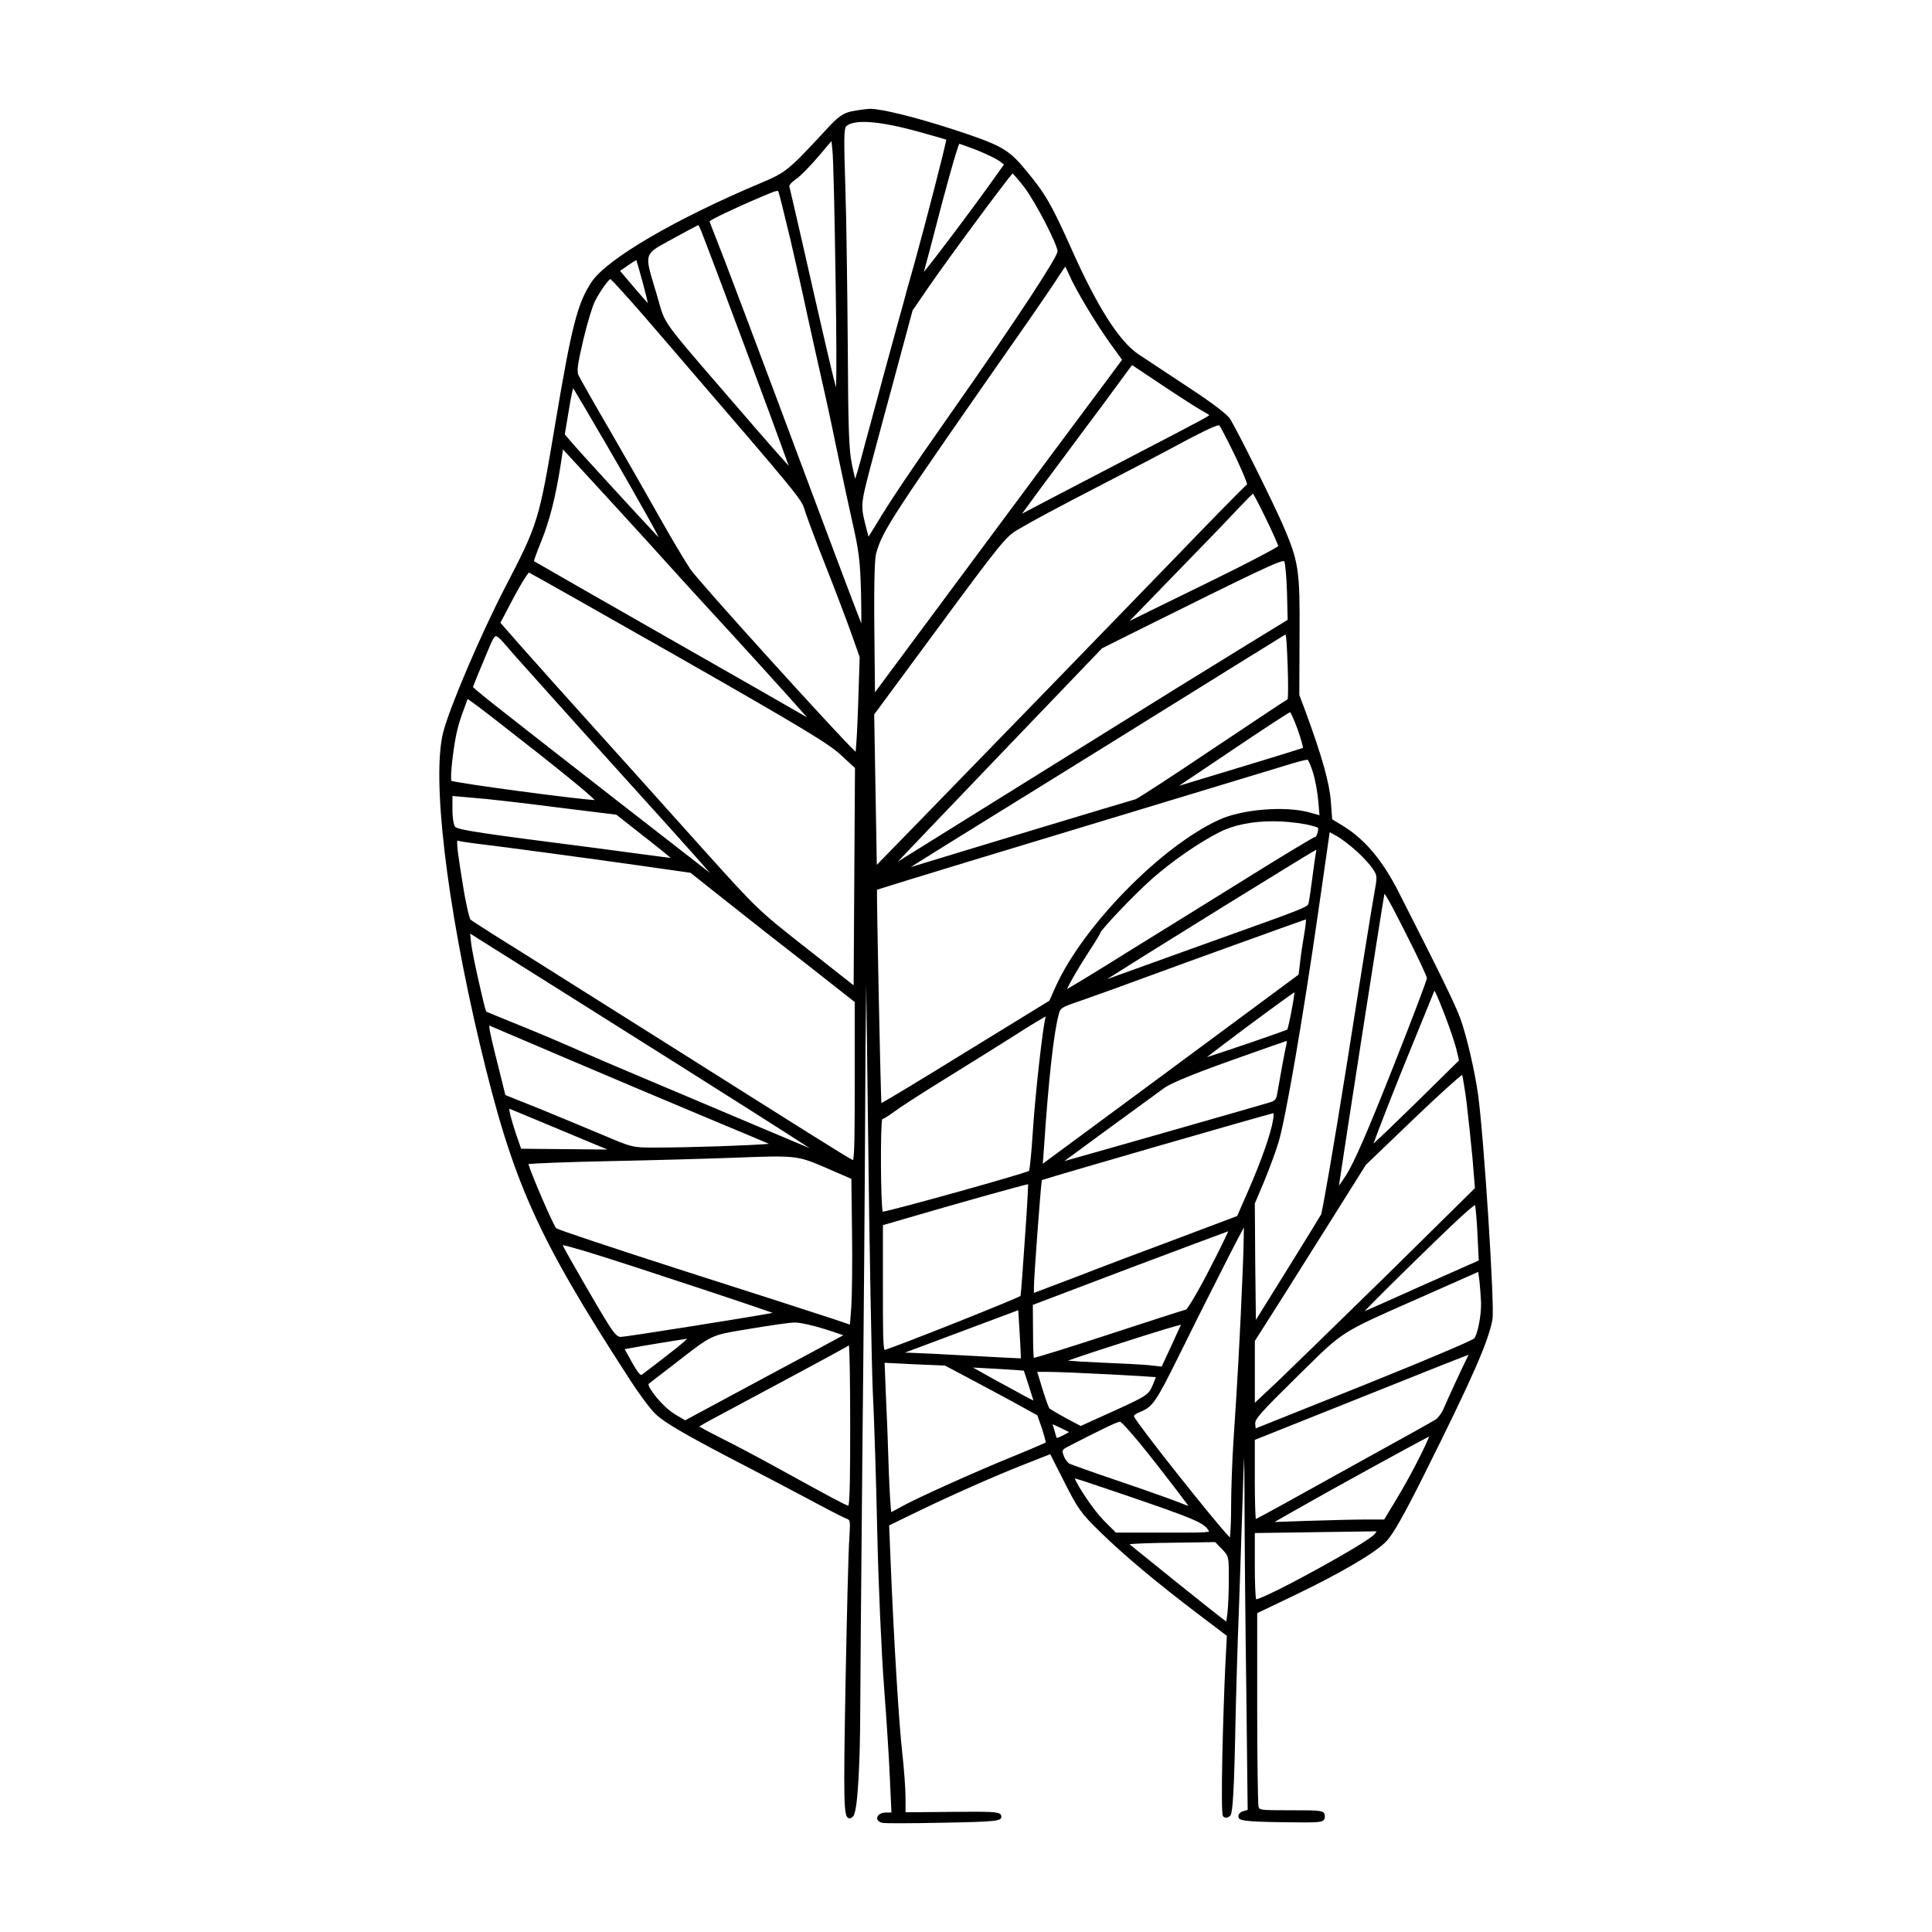<?xml version="1.0" encoding="UTF-8"?>
<!-- Uploaded to: ICON Repo, www.svgrepo.com, Generator: ICON Repo Mixer Tools -->
<svg fill="#000000" width="800px" height="800px" version="1.1" viewBox="144 144 512 512" xmlns="http://www.w3.org/2000/svg">
 <path d="m374.52 172.84c-1.117 0.059-3.289 0.352-4.84 0.664h-0.012c-2.262 0.504-3.543 1.406-6.504 4.613-10.195 11.035-10.852 11.574-17.469 14.348-22.777 9.586-40.832 20.148-44.934 26.27-3.75 5.684-5.289 11.719-9.684 37.98-4.242 25.328-4.488 26.137-13.336 43.172-6.387 12.359-14.605 31.605-16.277 38.137-3.078 11.941 0.812 45.133 9.672 82.586 8.75 36.746 15.062 50.875 39.719 88.902 2.398 3.754 5.457 7.863 6.816 9.16 2.457 2.398 8.395 5.824 24.418 14.117 4.227 2.172 11.441 5.981 16.355 8.594 4.387 2.367 8.957 4.727 9.793 5.043 1.129 0.422 1.129 0.422 0.84 5.332-0.25 3.059-0.691 22.113-1.012 38.914-0.555 30.996-0.473 34.605 0.785 35.145 0.543 0.215 1.031-0.258 1.238-0.469 1.387-1.379 1.824-16.883 1.867-25.824 0-5.859 0.25-33.457 0.516-62.676l0.082-8.992c0.344-31.316 0.656-71.633 0.719-88.227 0.031-12.539 0.137-25.035 0.289-34.727 0.137 10.113 0.312 23.652 0.484 38.613 0.359 31.312 0.957 62.418 1.254 69.309 0.359 6.883 0.898 23.758 1.195 37.613 0.281 13.062 1.102 31.668 1.789 40.637 0.699 9.078 1.379 19.875 1.559 24.598l0.398 8.664h-1.375c-1.316 0-2.328 0.586-2.402 1.395-0.02 0.246 0.016 1.082 1.473 1.355 0.281 0.066 1.926 0.098 4.324 0.098 3.094 0 7.445-0.051 11.73-0.145 14.43-0.266 15.375-0.457 15.375-1.641 0-0.238-0.086-0.441-0.246-0.605-0.656-0.645-2.57-0.734-12.871-0.625l-12.262 0.109-0.008-3.859c0-2.289-0.395-7.637-0.898-12.176-0.855-7.473-2.223-29.941-3.043-50.078l-0.406-9.914 6.246-3.039c9.586-4.676 21.805-10.098 29.711-13.184l6.727-2.656 3.754 7.391c3.566 7.078 4.449 8.309 9.406 13.145 6.254 6.125 14.988 13.457 25.965 21.773l7.691 5.828-0.406 7.828c-0.555 11.801-1.355 39.141-0.613 39.973 0.203 0.242 0.473 0.383 0.777 0.398h0.055c0.352 0 0.719-0.172 1.039-0.488 0.48-0.484 0.941-2.359 1.324-19.723 0.188-10.559 0.672-26.414 1.02-35.055l0.395-11.586c0.23-6.902 0.48-14.066 0.625-18.879 0.125-4.316 0.246-7.488 0.348-9.812 0.051 2.438 0.098 5.812 0.117 10.461 0 11.488 0.238 34.867 0.48 52.027l0.352 31.004-0.957 0.262c-0.609 0.141-1.094 0.453-1.336 0.848-0.16 0.266-0.211 0.559-0.117 0.902 0.309 0.766 1.438 1.098 11.527 1.238 8.758 0.105 10.348 0.109 11.012-0.543 0.316-0.312 0.316-0.715 0.316-0.977 0-1.648-0.684-1.648-9.055-1.648-8.254 0-8.262-0.039-8.52-1.027-0.16-0.734-0.344-12.41-0.344-26.348v-24.863l9.477-4.535c12.621-6.047 21.637-11.324 24.742-14.488 1.723-1.785 4.641-6.906 9.754-17.133 13.062-26.133 17.355-35.887 18.379-41.762 0.598-3.594-2.258-48.129-3.824-59.566-0.883-6.227-2.953-15.164-4.621-19.922-1.426-3.894-5.266-11.777-16.449-33.734-4.246-8.367-8.926-13.934-14.742-17.508l-2.848-1.727-0.344-4.672c-0.367-4.973-2.379-12.117-6.715-23.895l-1.648-4.398 0.059-15.387c0.121-17.852-0.172-19.801-4.453-29.754-2.938-6.656-11.93-24.719-13.957-28.016-1.145-1.77-7.984-6.383-11.957-8.973-2.555-1.691-5.074-3.352-7.184-4.742-2.672-1.762-4.781-3.148-5.352-3.551-4.973-3.438-10.848-12.711-17.461-27.59-5.43-12.133-7.043-14.906-12.309-21.191-4.434-5.391-6.379-6.481-18.902-10.594-9.879-3.215-19.121-5.516-22.148-5.516-0.066-0.008-0.109-0.008-0.148-0.008zm-19.738 18.746c1.359-0.883 4.238-3.906 6.254-6.297l3.316-3.91 0.246 2.414c0.227 1.863 0.586 16.504 0.836 34.059 0.273 16.707 0.25 25.477 0.133 28.832-1.004-3.527-3.402-13.961-8.852-38.012-1.789-7.891-3.402-14.73-3.535-15.277-0.062-0.164 0.27-0.852 1.602-1.809zm-33.816 16.41 1.246-0.68c3.203-1.785 6.016-3.254 6.852-3.672 0.168 0.258 0.441 0.785 0.75 1.531 4.543 11.703 19.965 53.141 23.211 62.277-2.188-2.379-6.902-7.734-12.594-14.359l-5.082-5.883c-15.184-17.547-15.184-17.547-16.746-23.176-0.172-0.613-0.363-1.301-0.59-2.074l-0.504-1.676c-2.703-8.93-2.703-8.93 3.457-12.289zm-10.543 6.336c1.082-0.762 1.82-1.215 2.207-1.414 0.289 0.906 0.988 3.309 1.758 6.188 0.629 2.363 1.074 4.144 1.32 5.246-0.762-0.812-1.949-2.152-3.406-3.871l-3.981-4.695zm-15.766 38.891c0.242-1.484 0.836-5.117 1.25-6.328 0.574 0.934 1.961 3.269 2.695 4.516 7.664 12.914 18.242 31.473 19.633 34.32l0.328 0.672-0.848-0.883c-4.848-5.133-20.68-22.41-22.445-24.535l-1.594-1.867zm-7.254 34.32c2.242-5.512 3.856-11.875 5.223-20.652l0.574-3.785 1.422 1.547c1.789 1.941 6.254 6.762 10.957 11.91l1.785 1.949c5.32 5.82 11.355 12.418 13.984 15.375l3.25 3.582c2.086 2.301 4.082 4.504 5.176 5.68 8.77 9.477 24.059 26.328 28.113 30.965-3.551-2.062-19.387-11.125-36.578-20.914-18.449-10.516-34.016-19.438-35.816-20.5 0.156-0.598 0.785-2.391 1.91-5.156zm-15.055 31.125c0.352-0.816 0.656-1.551 0.934-2.207 0.906-2.191 1.566-3.773 2.086-3.859 0.016 0 0.031-0.004 0.051-0.004 0.57 0 1.719 1.34 3.438 3.332 0.504 0.586 1.062 1.238 1.703 1.965 2.09 2.332 9.793 10.938 17.141 19.121 19.961 22.07 30.328 33.574 34.457 38.32-9.785-7.582-43.699-33.973-53.914-42.031-4.621-3.578-8.176-6.508-8.914-7.219 0.273-0.773 1.422-3.66 3.019-7.418zm-8.449 26.574c0.785-6.34 1.391-8.961 3.078-13.402l0.938-2.609 1.492 1.043c1.074 0.715 9.07 6.922 17.828 13.828 3.215 2.551 12.398 9.824 14.375 11.922-5.039-0.266-35.535-4.328-38.008-5.098-0.117-0.488-0.105-2.449 0.297-5.684zm0.004 13.152v-3.449l5.668 0.5c3.273 0.23 13.125 1.355 21.949 2.504l15.824 1.953 7.727 6.082c3.031 2.352 5.465 4.328 6.695 5.375-0.664-0.07-1.594-0.18-2.711-0.332-2.152-0.297-10.219-1.371-17.926-2.387-29.023-3.723-35.875-4.684-36.551-5.57-0.328-0.422-0.676-2.188-0.676-4.676zm4.953 35.543-0.262-2.535 5.945 3.754c4.68 2.938 15.297 9.602 26 16.355 37.156 23.375 52.27 33.008 58.09 36.793-2.609-1.078-6.398-2.672-10.844-4.559-7.379-3.141-18.574-7.859-25.938-10.965l-1.777-0.746c-3.613-1.523-15.793-6.66-21.02-8.953-4.606-2.039-12.137-5.273-17.039-7.234-4.656-1.883-8.453-3.457-9.164-3.754-0.586-1.473-3.633-14.969-3.992-18.156zm7.219 32.785c-1.352-5.34-2.469-9.859-2.43-10.957 1.117 0.484 10.047 4.293 19.789 8.445 10.922 4.656 27.539 11.672 37.035 15.648 5.168 2.16 13.977 5.84 17.324 7.273-4.766 0.414-20.57 0.988-30.531 0.988-5.57 0-5.824-0.066-13.32-3.254-4.188-1.77-11.754-4.902-16.973-7.047l-9.039-3.609zm4.766 18.074c-1.301-3.941-1.926-6.289-1.863-6.984 0.383 0.152 1.508 0.621 3.074 1.273 1.715 0.715 3.945 1.648 6.312 2.625 4.777 1.977 10.922 4.539 13.738 5.734l2.906 1.195-22.898-0.211zm24.441 50.25c-2.301-3.594-10.551-17.875-12.184-21.07 3.426 0.562 21.137 6.422 28.086 8.723 13.43 4.387 23.98 7.941 27.598 9.234-7.148 1.309-38.98 6.367-40.301 6.367-0.832 0-1.723-0.906-3.199-3.254zm8.906 13.199c-0.18 0.125-0.262 0.105-0.301 0.105-0.629-0.141-1.859-2.273-3.094-4.559l-1.246-2.246 1.352-0.246c3.566-0.664 12.344-2.117 15.234-2.519-0.73 0.719-2.238 2.019-4.727 3.918l-0.004 0.004c-2.102 1.656-4.465 3.477-7.031 5.406zm8.863 10.664c-3.621-2.152-7.535-7.371-7.164-8.168 0.203-0.172 1.113-0.871 2.371-1.832 1.273-0.977 2.934-2.242 4.656-3.586l1.113-0.867c8.543-6.621 8.543-6.621 16.973-8.027l1.664-0.277c5.578-0.945 10.68-1.668 11.891-1.668h0.125c1.344 0 4.801 0.754 8.02 1.773 2.195 0.691 3.871 1.266 4.785 1.598-2.551 1.402-11.055 5.984-20.812 11.191l-21.098 11.348zm45.797 24.141c-1.152-0.344-5.211-2.543-17.977-9.574-4.856-2.68-12-6.504-15.664-8.305-2.996-1.508-5.066-2.621-5.906-3.129 0.812-0.516 2.777-1.621 5.617-3.117 9.723-5.168 32.305-17.312 33.328-17.949 0.246-0.188 0.516-0.324 0.746-0.406 0.168 1.84 0.316 9.699 0.316 21.191 0.008 12.031-0.074 19.867-0.461 21.289zm0.766-52.871-0.371 4.852-4.586-1.547c-3.023-1.008-20.879-6.793-38.949-12.543-19.398-6.238-33.512-10.949-34.301-11.438-0.789-0.801-6.68-14.48-7.375-17.027 1.859-0.18 10.184-0.535 21.059-0.754 11.879-0.238 26.672-0.656 33.039-0.898 17.051-0.648 17.039-0.648 24.887 2.715l6.602 2.867 0.176 13.977c0.117 7.887 0 16.762-0.18 19.797zm0.895-59.398c0 13.059-0.047 19.582-0.457 20.676-1.527-0.715-13.109-8.016-50.512-31.625-14.098-8.902-31.176-19.648-37.934-23.891-6.84-4.242-12.586-7.934-12.922-8.227-0.316-0.438-1.273-4.352-2.102-9.742-0.945-5.859-1.648-10.434-1.371-11.23 0.016 0.004 0.031 0.012 0.047 0.016 0.73 0.281 3.848 0.672 4.469 0.742v0.004c5.856 0.664 33.031 4.336 45.68 6.144l11.586 1.656 9.699 7.688c5.199 4.156 14.758 11.637 21.922 17.199l11.895 9.359zm-0.289-25.66-12.414-9.766c-12.902-10.117-13.168-10.414-27.414-26.242l-0.301-0.336c-3.117-3.465-6.914-7.691-10.82-12.055-6.207-6.918-12.707-14.168-17.25-19.184-6.988-7.723-15.562-17.336-19.527-21.801l-5.883-6.691 3.559-6.769c1.934-3.637 3.465-6 3.988-6.559 2 1.066 17.719 9.934 39.707 22.445 32.641 18.625 39.871 22.988 42.98 25.926l3.734 3.449zm1.188-74.102c-0.207 6.176-0.473 10.629-0.664 12.223-4.832-4.586-41.105-44.602-43.719-48.301-1.523-2.254-5.285-8.586-8.223-13.824-3.215-5.738-9.211-16.199-13.145-23.004-4.125-7.031-7.918-13.805-8.34-14.637-0.492-1.152-0.266-2.875 1.219-9.219 1.062-4.578 2.473-9.105 3.066-10.293 1.457-2.91 3.516-5.637 4.168-6.035 0.82 0.734 4.672 4.957 9.418 10.43l6.191 7.195c34.973 40.629 34.973 40.629 35.887 43.648 0.055 0.191 0.117 0.387 0.191 0.613 0.754 2.207 3.281 8.988 5.68 15.008 2.418 6.086 5.367 13.961 6.566 17.312l2.121 6.004zm0.852-21.789c-1.785-4.555-6.672-17.461-12.516-33.125-15.355-41.125-24.18-64.543-26.227-69.59-0.852-2.141-1.352-3.449-1.484-3.883 0.863-0.648 5.805-3.102 13.73-6.465 1.883-0.805 4.019-1.738 4.418-1.547 0.047 0.02 0.086 0.133 0.125 0.238 0.215 0.488 1.648 6.383 3.031 12.078l0.105 0.449c1.414 6.051 3.473 15.184 4.481 20l0.699 3.164c0.941 4.281 2.07 9.41 2.828 12.672 0.973 4.176 2.75 12.324 3.945 18.207l0.789 3.75c1.16 5.492 2.606 12.324 3.566 16.57 1.898 8.312 2.203 10.699 2.438 19.617 0.07 3.66 0.09 6.273 0.07 7.863zm5.527 131.38c0.875-0.309 2.621-1.578 3.188-1.996 1.375-1.039 7.168-4.816 13.285-8.578l4.336-2.695c5.16-3.211 11.008-6.84 14.426-9.02 3.883-2.516 7.074-4.398 8.133-4.969-0.004 0.023-0.016 0.047-0.02 0.07-0.695 1.832-2.848 21.035-3.438 30.656-0.352 5.512-0.77 9.473-0.977 10.219-2.211 1.012-35.164 10.195-38.809 10.832-0.52-2.746-0.629-22.316-0.125-24.52zm114.96-74.906c-0.523 0-11.035 6.481-15.531 9.266-8.273 5.168-23.77 14.758-33.031 20.484-9.195 5.75-15.289 9.457-17.438 10.68 0.715-1.562 2.691-5.082 5.394-9.27 1.336-2.023 3.359-5.215 3.473-5.668 0.344-1.023 8.812-9.969 13.836-14.43 5.32-4.672 12.461-9.586 17.766-12.242 3.715-1.895 8.676-2.875 14.102-2.875 2.856 0 5.844 0.277 8.844 0.828 1.758 0.367 2.957 0.77 3.109 0.883 0.051 0.074 0.105 0.441-0.039 1.078-0.18 0.75-0.461 1.215-0.484 1.266zm0.062 3.484c0.004 0.191-0.016 0.488-0.098 0.875v0.004c-0.172 0.922-0.586 3.836-0.957 6.777-0.387 3.027-0.785 5.691-0.953 6.363l-0.031 0.188c-0.168 0.984-1.48 1.457-23.438 9.316l-10.16 3.648c-8.309 2.984-15.48 5.559-17.633 6.352-0.805 0.316-1.551 0.59-2.207 0.82 10.648-6.805 51.594-32.164 55.477-34.344zm-62.152 39.922c6.5-2.293 11.688-4.16 15.418-5.562 13.082-4.812 40.461-14.676 44.027-15.91-0.012 0.645-0.133 1.984-0.43 3.641-0.418 2.398-0.957 5.941-1.137 7.789l-0.395 3.215-16.691 12.363c-6.43 4.777-15.859 11.738-24.242 17.93l-26.863 19.828 0.344-4.516c1.133-17.281 2.578-30.348 3.871-34.973 0.465-1.824 0.484-1.895 6.098-3.805zm33.195 15.051c4.883-3.848 19.965-15.055 23.207-17.211-0.082 0.863-0.316 2.5-0.734 4.566v0.012c-0.473 2.641-0.984 4.769-1.16 5.305-1.562 0.703-16.027 5.648-21.312 7.328zm21.148-4.316c0.012 0.152 0 0.387-0.047 0.699-0.418 1.75-1.961 10.195-2.453 13.148-0.273 1.652-0.527 1.98-1.961 2.449-1.742 0.559-46.344 13.297-54.477 15.562 1.422-1.062 5.113-3.769 9.285-6.82l3.008-2.207c6.266-4.59 12.66-9.25 14.156-10.332 1.211-0.887 5.223-2.852 17.508-7.227 7.441-2.66 13.723-4.852 14.98-5.273zm-47.406 77.879c-10.504 3.449-17.945 5.738-19.637 6.141-0.09-0.836-0.195-3.219-0.195-7.082l-0.055-6.973 25.988-9.859c12.434-4.676 22.836-8.566 25.809-9.656-0.676 1.551-2.445 5.199-4.867 9.859v0.004c-3.309 6.488-5.856 10.57-6.277 10.879-0.52 0.117-9.984 3.141-20.766 6.688zm19.371-2.644c-0.352 0.789-1.23 2.707-2.555 5.578l-2.551 5.496-2.465-0.258c-1.785-0.277-9.18-0.609-13.426-0.781-4.098-0.168-7.219-0.371-8.953-0.527 6.027-2.172 28.641-9.395 29.918-9.5 0-0.008 0.016-0.008 0.031-0.008zm-49.297 11.652c3.848 0.215 6.82 0.418 7.648 0.504 0.211 0.578 0.781 2.293 1.441 4.383l1.117 3.531-1.246-0.605c-0.711-0.387-2.473-1.355-4.621-2.519l-4.699-2.555-5.457-3.055zm-5.922-3.41c-7.34-0.422-14.816-0.777-16.742-0.836l-1.199-0.023 30.043-11.246 0.383 6.316c0.191 3.027 0.297 5.516 0.312 6.449-1.371-0.043-6.137-0.277-12.797-0.66zm-23.766-17.949v-16.688l3.141-0.922c17.984-5.25 32.617-9.336 35.336-9.941-0.02 1.559-0.312 6.996-0.855 14.43v0.004c-0.527 8.066-1.004 14.082-1.152 15.18-2.289 1.258-31.172 12.734-35.996 14.328-0.473-0.488-0.473-6.137-0.473-16.391zm34.559 44.562c-10.207 4.141-26.117 11.309-29.855 13.461-1.258 0.707-2.082 1.129-2.5 1.34-0.16-1.281-0.438-5.234-0.648-10.934-0.172-5.992-0.523-15.297-0.777-20.312l-0.336-8.34 7.809 0.395 8.195 0.348 5.883 3.117v0.004c3.148 1.656 8.605 4.59 12.359 6.621l6.238 3.445 1.254 3.586c0.629 2 0.922 3.176 0.992 3.606-1.059 0.543-6.293 2.703-8.613 3.664zm9.547-12.699c-0.191-0.277-1.027-2.492-1.895-5.356l-1.316-4.312h3.031c2 0 9.273 0.297 16.223 0.66 6.172 0.316 10.797 0.609 12.176 0.727-0.105 0.352-0.344 0.996-0.805 2.055-1.117 2.68-1.441 2.891-11.539 7.461l-7.562 3.43-3.848-2.039c-2.652-1.461-4.301-2.473-4.465-2.625zm1.637 6.856c-0.188-0.805-0.562-1.945-0.734-2.445-0.023-0.074-0.051-0.137-0.07-0.191 0.57 0.191 1.691 0.734 2.492 1.125l1.91 0.938-1.145 0.641c-0.852 0.438-1.891 0.957-2.121 0.891-0.109-0.059-0.27-0.715-0.332-0.957zm2.133 5.566c-0.523-1.441-0.523-1.441 2.231-2.84 6.106-3.141 11.887-6.047 12.746-6.055 0.441 0.172 2.957 2.715 9.562 11.129 4.152 5.309 7.379 9.566 8.551 11.176-0.52-0.145-1.281-0.406-2.231-0.82-1.797-0.734-8.613-3.152-15.855-5.621-6.887-2.301-12.918-4.5-13.469-4.742-0.504-0.316-1.266-1.312-1.535-2.227zm10.59 17.215c-2.578-2.578-6.973-9.191-7.613-11.082 1.008 0.238 4.039 1.266 11.023 3.629l1.137 0.383c19.977 6.816 22.164 7.75 23.387 9.977 0.016 0.035 0.031 0.066 0.035 0.086-0.746 0.336-5.266 0.316-11.992 0.289h-12.711zm32.852 24.512-0.316 2.336-1.531-1.148c-1.027-0.766-5.715-4.5-12.531-9.969-2.977-2.414-5.789-4.676-7.848-6.332-1.863-1.5-3.109-2.504-3.332-2.695-0.156-0.117-0.293-0.242-0.398-0.348 1.426-0.16 5.566-0.332 11.125-0.383l11.566-0.176 1.828 1.883c1.789 1.906 1.789 1.906 1.789 7.754 0.008 3.379-0.176 7.43-0.352 9.078zm3.945-88.715c-0.586 14.332-1.293 27.352-2.387 43.535-0.297 4.684-0.598 12.344-0.598 17.055 0 3.824-0.168 6.934-0.316 8.211-3.668-3.727-24.73-30.266-25.434-32.117-0.051-0.172 0.109-0.559 1.77-1.238 3.219-1.324 4.082-2.594 10.27-15.09l0.176-0.348c2.769-5.598 5.637-11.387 6.453-12.969 5.285-10.5 9.004-17.809 10.473-20.434-0.012 2.219-0.129 7.137-0.406 13.395zm-1.379-16.41-15.352 5.789c-8.762 3.25-21.008 7.879-27.297 10.332l-11.215 4.254v-1.559c0-2.574 1.723-25.809 2.09-28.336 3.82-1.27 56.766-16.566 61.406-17.746 0.035 0.316 0.031 0.945-0.121 1.797v0.004c-0.594 3.633-3.078 10.73-6.481 18.531zm36.41 84.309c-1.754 2.207-28.25 16.738-31.402 17.277-0.172-0.863-0.336-4.07-0.336-8.938v-8.637l32.285-0.457zm12.141-20.832c-1.734 3.531-4.594 8.734-6.375 11.613l-3.215 5.34h-4.883c-2.887 0-10.176 0.191-15.543 0.359l-8.625 0.297 4.984-2.852c9.793-5.602 31.477-17.492 36.004-19.816-0.371 0.926-1.137 2.641-2.348 5.059zm6.195-12.516c-0.465 1.16-1.441 2.445-2.039 2.898-0.695 0.469-9.629 5.461-20.098 11.211-20.199 11.215-26.238 14.566-27.688 15.219-0.117-1.23-0.25-4.984-0.25-10.344v-10.625l28.27-11.289c14.988-6.012 25.887-10.34 28.383-11.266-1.262 2.496-5.82 12.305-6.578 14.195zm9.883-27.891c0.059 3.285-0.875 8.113-1.793 9.359-0.625 0.543-10.125 4.684-29.52 12.484l-28.414 11.367-0.117-1.137c-0.156-1.359 1.391-2.996 11.098-12.586l2.215-2.18c9.836-9.699 9.836-9.699 28.551-17.938l17.227-7.629 0.332 2.434c0.188 1.738 0.363 4.371 0.422 5.824zm-0.953-18.27 0.344 6.977-15.609 6.922c-6.219 2.816-11.875 5.324-14.676 6.551 2.293-2.394 7.387-7.508 13.805-13.75 6.785-6.644 13.836-13.461 15.508-14.418 0.176 1.066 0.469 4.227 0.629 7.719zm-4.055-42.223c0.227 1.008 0.664 3.516 1.133 6.961 0.492 4.09 1.211 10.949 1.613 15.211l0.641 7.859-22.426 22.129-7.562 7.387c-9.773 9.543-19.004 18.555-22.051 21.461l-6.289 5.91v-16.379l7.934-12.496c2.012-3.219 4.516-7.184 6.988-11.109 2.902-4.602 5.769-9.141 7.769-12.363l6.742-10.723 12.836-12.305c6.383-6.137 11.234-10.457 12.672-11.543zm-7.348-22.309c0.598 0.953 1.926 4.344 2.832 6.676 1.301 3.414 2.629 7.379 3.027 9.02l0.656 2.801-11.582 11.406c-5.125 5.027-9.203 8.922-11.09 10.656 1.059-2.957 3.844-10.176 7.406-19.055 2.992-7.332 5.688-13.969 7.285-17.895 0.797-1.969 1.32-3.246 1.465-3.609zm-1.98-3.356v0.016-0.039zm-5.863-12.324c3.344 6.504 5.715 11.68 5.863 12.348-0.16 0.898-3.629 10.133-9.227 24.25-6.555 16.559-10.09 24.672-12.207 27.996-0.785 1.223-1.43 2.156-1.895 2.793 1.496-10.238 11.094-71.934 12.062-77.387 0.895 1.098 3.141 5.512 5.402 10zm-18.086-25.305c1.336 0.727 3.777 2.656 5.402 4.109 1.797 1.676 3.684 3.758 4.289 4.75 1.109 1.719 1.113 1.895 0.297 6.359-0.504 2.68-3.785 23.023-7.113 44.27-3.84 24.105-6.625 39.973-6.996 40.828-0.352 0.656-3.523 5.809-9.422 15.324l-7.844 12.602-0.168-14.684-0.117-16.152 2.414-5.715c1.289-3.102 3.102-7.918 3.898-10.609 1.844-6.09 6.469-32.934 10.523-61.113l3.012-20.973zm-7.66-20.215c0.242 0.301 0.848 1.562 1.406 3.402v0.004c0.594 1.891 1.238 5.402 1.414 7.664l0.309 3.652-2.594-0.727c-6.449-1.793-17.898-0.883-24.027 1.934-15.348 7.023-35.98 28.078-43.289 44.188l-1.676 3.758-22.461 13.785c-11.309 6.992-19.863 12.148-22.059 13.359-0.273-5.91-1.234-52.531-1.16-56.559 3.215-1.078 36.219-11.125 81.879-24.918 13.621-4.117 26.406-8 28.371-8.602 2.457-0.73 3.547-0.934 3.887-0.941zm-2.648-7.988c0.891 2.562 1.34 4.266 1.422 4.852-2.09 0.742-17.527 5.422-32.883 10.062 0.727-0.488 1.691-1.137 2.852-1.914 2.949-1.98 7.113-4.766 11.547-7.758 7.356-4.977 13.738-9.117 15.039-9.871 0.32 0.449 1.039 1.906 2.023 4.629zm-2.644-8.043c-0.871 0.52-4.418 2.848-19.879 13.184-11.395 7.664-19.758 13.074-20.414 13.32-2.672 0.734-51.688 15.543-59.645 18.008 3.629-2.289 12.289-7.688 23.211-14.438l5.934-3.672c13.453-8.332 31.715-19.648 43.645-27.086 9.715-6.055 18.453-11.461 23.004-14.273 1.91-1.184 3.082-1.91 3.238-2.012 0.082-0.039 0.301-0.145 0.277-0.191 0.297 0.336 0.402 2.922 0.609 8.066l0.004 0.156c0.176 4.668 0.125 8.176 0.016 8.938zm-0.906-36.516c0.211 0.418 0.59 3.769 0.719 8.277l0.172 7.211-10.41 6.375c-2.867 1.758-6.375 3.926-9.75 6.012-3.523 2.176-6.898 4.262-9.246 5.699l-31.312 19.48c-20.043 12.473-37.836 23.547-40.664 25.312l-1.965 1.238 10.309-10.816c5.898-6.152 14.777-15.418 22.984-24.008l20.852-21.746 10.082-5.039c29.938-14.871 37.781-18.699 38.23-17.996zm-8.293-17.98c0.516 0.832 1.793 3.273 3.387 6.559v0.004c1.77 3.586 3.066 6.606 3.316 7.359-1.047 0.77-7.387 4.137-16.551 8.637-6.465 3.148-12.984 6.352-17.148 8.398-1.84 0.906-3.223 1.582-3.941 1.941l-1.797 0.898 11.582-11.945c7.391-7.566 15.164-15.637 17.324-17.98 1.914-2.027 3.258-3.363 3.828-3.871zm-8.918-18.07c0.281 0.328 2.051 3.703 4.238 8.203 1.98 4.203 2.973 6.715 3.129 7.371-1.688 1.562-11.48 11.586-19.352 19.773-18.363 18.992-48.168 49.66-69.938 72.035l-8.855 9.078-0.695-39.852 17.281-23.418c15.879-21.547 17.613-23.684 20.598-25.449 4.434-2.621 10.176-5.691 23.625-12.645 6.219-3.199 15.559-8.082 20.609-10.816 2.473-1.309 8.133-4.301 9.238-4.301 0.051-0.004 0.09 0.004 0.121 0.02zm-23.141-15.988 7.523 5.019c4.523 3.039 9.309 6.098 10.777 6.941l0.004 0.004c0.66 0.363 2.035 1.129 2.16 1.305-0.016 0.023-0.082 0.105-0.402 0.316-0.938 0.641-8.695 4.711-41.527 21.77l-7.699 4.047 5.582-7.613c1.664-2.211 3.93-5.269 6.352-8.531 3.059-4.121 6.363-8.574 9.004-12.078zm-16.711-24.031c1.598 3.785 7.031 12.879 10.977 18.367l3.09 4.273-5.297 7.141c-1.43 1.898-3.797 5.094-6.539 8.77-3.102 4.176-6.68 8.984-9.883 13.27-3.066 4.141-7.848 10.578-13.027 17.547-4.914 6.613-10.184 13.707-14.688 19.781l-16.043 21.613-0.168-16.57c-0.141-14.656 0.176-19.062 0.457-20.176 1.82-6.34 3.344-8.664 40.793-62.285 2.785-4.047 5.629-8.168 6.996-10.281 1.148-1.773 1.934-2.934 2.352-3.512 0.238 0.438 0.578 1.156 0.98 2.062zm-11.828-23.074c3.281 4.398 8.805 15.336 8.805 16.984-0.055 1.395-9.105 15.598-29.188 44.18-9.492 13.516-15.227 22.051-18.59 27.68l-2.312 3.754-0.406-1.543c-1.762-6.664-1.762-6.664 0.812-16.574l0.168-0.637c1.426-5.359 4.57-17.09 6.926-25.738l4.16-15.453 3.84-5.613c5.762-8.383 20.551-28.324 22.668-30.727 0.43 0.414 1.465 1.582 3.117 3.688zm-17.246-11.531c0.613 0.18 2.293 0.777 4.715 1.703 2.66 1.082 5.234 2.336 5.984 2.922l1.145 0.871-2.434 3.41c-5.738 8.117-15.469 21-18.797 25.07 0.406-1.512 1.02-3.769 1.629-6.055 4.793-18.613 7.117-26.535 7.758-27.922zm-3.434-1.094c-0.488 2.691-5.305 21.41-8.43 32.711-1.473 5.144-2.977 10.602-3.223 11.637-0.195 0.629-1.164 4.176-2.508 9.094l-2.336 8.539c-1.125 4.207-2.359 8.746-3.441 12.734-1.164 4.281-2.156 7.93-2.648 9.84-0.73 2.656-1.238 4.359-1.566 5.332-0.211-0.855-0.508-2.16-0.84-3.75-0.812-3.789-1.004-9.133-1.125-31.805-0.109-14.184-0.352-33.773-0.656-42.301-0.371-11.734-0.383-15 0.266-15.594 0.695-0.625 2.055-1.137 4.648-1.137 2.934 0 7.438 0.656 14.34 2.551 3.84 1.066 6.625 1.867 7.519 2.148z"/>
</svg>